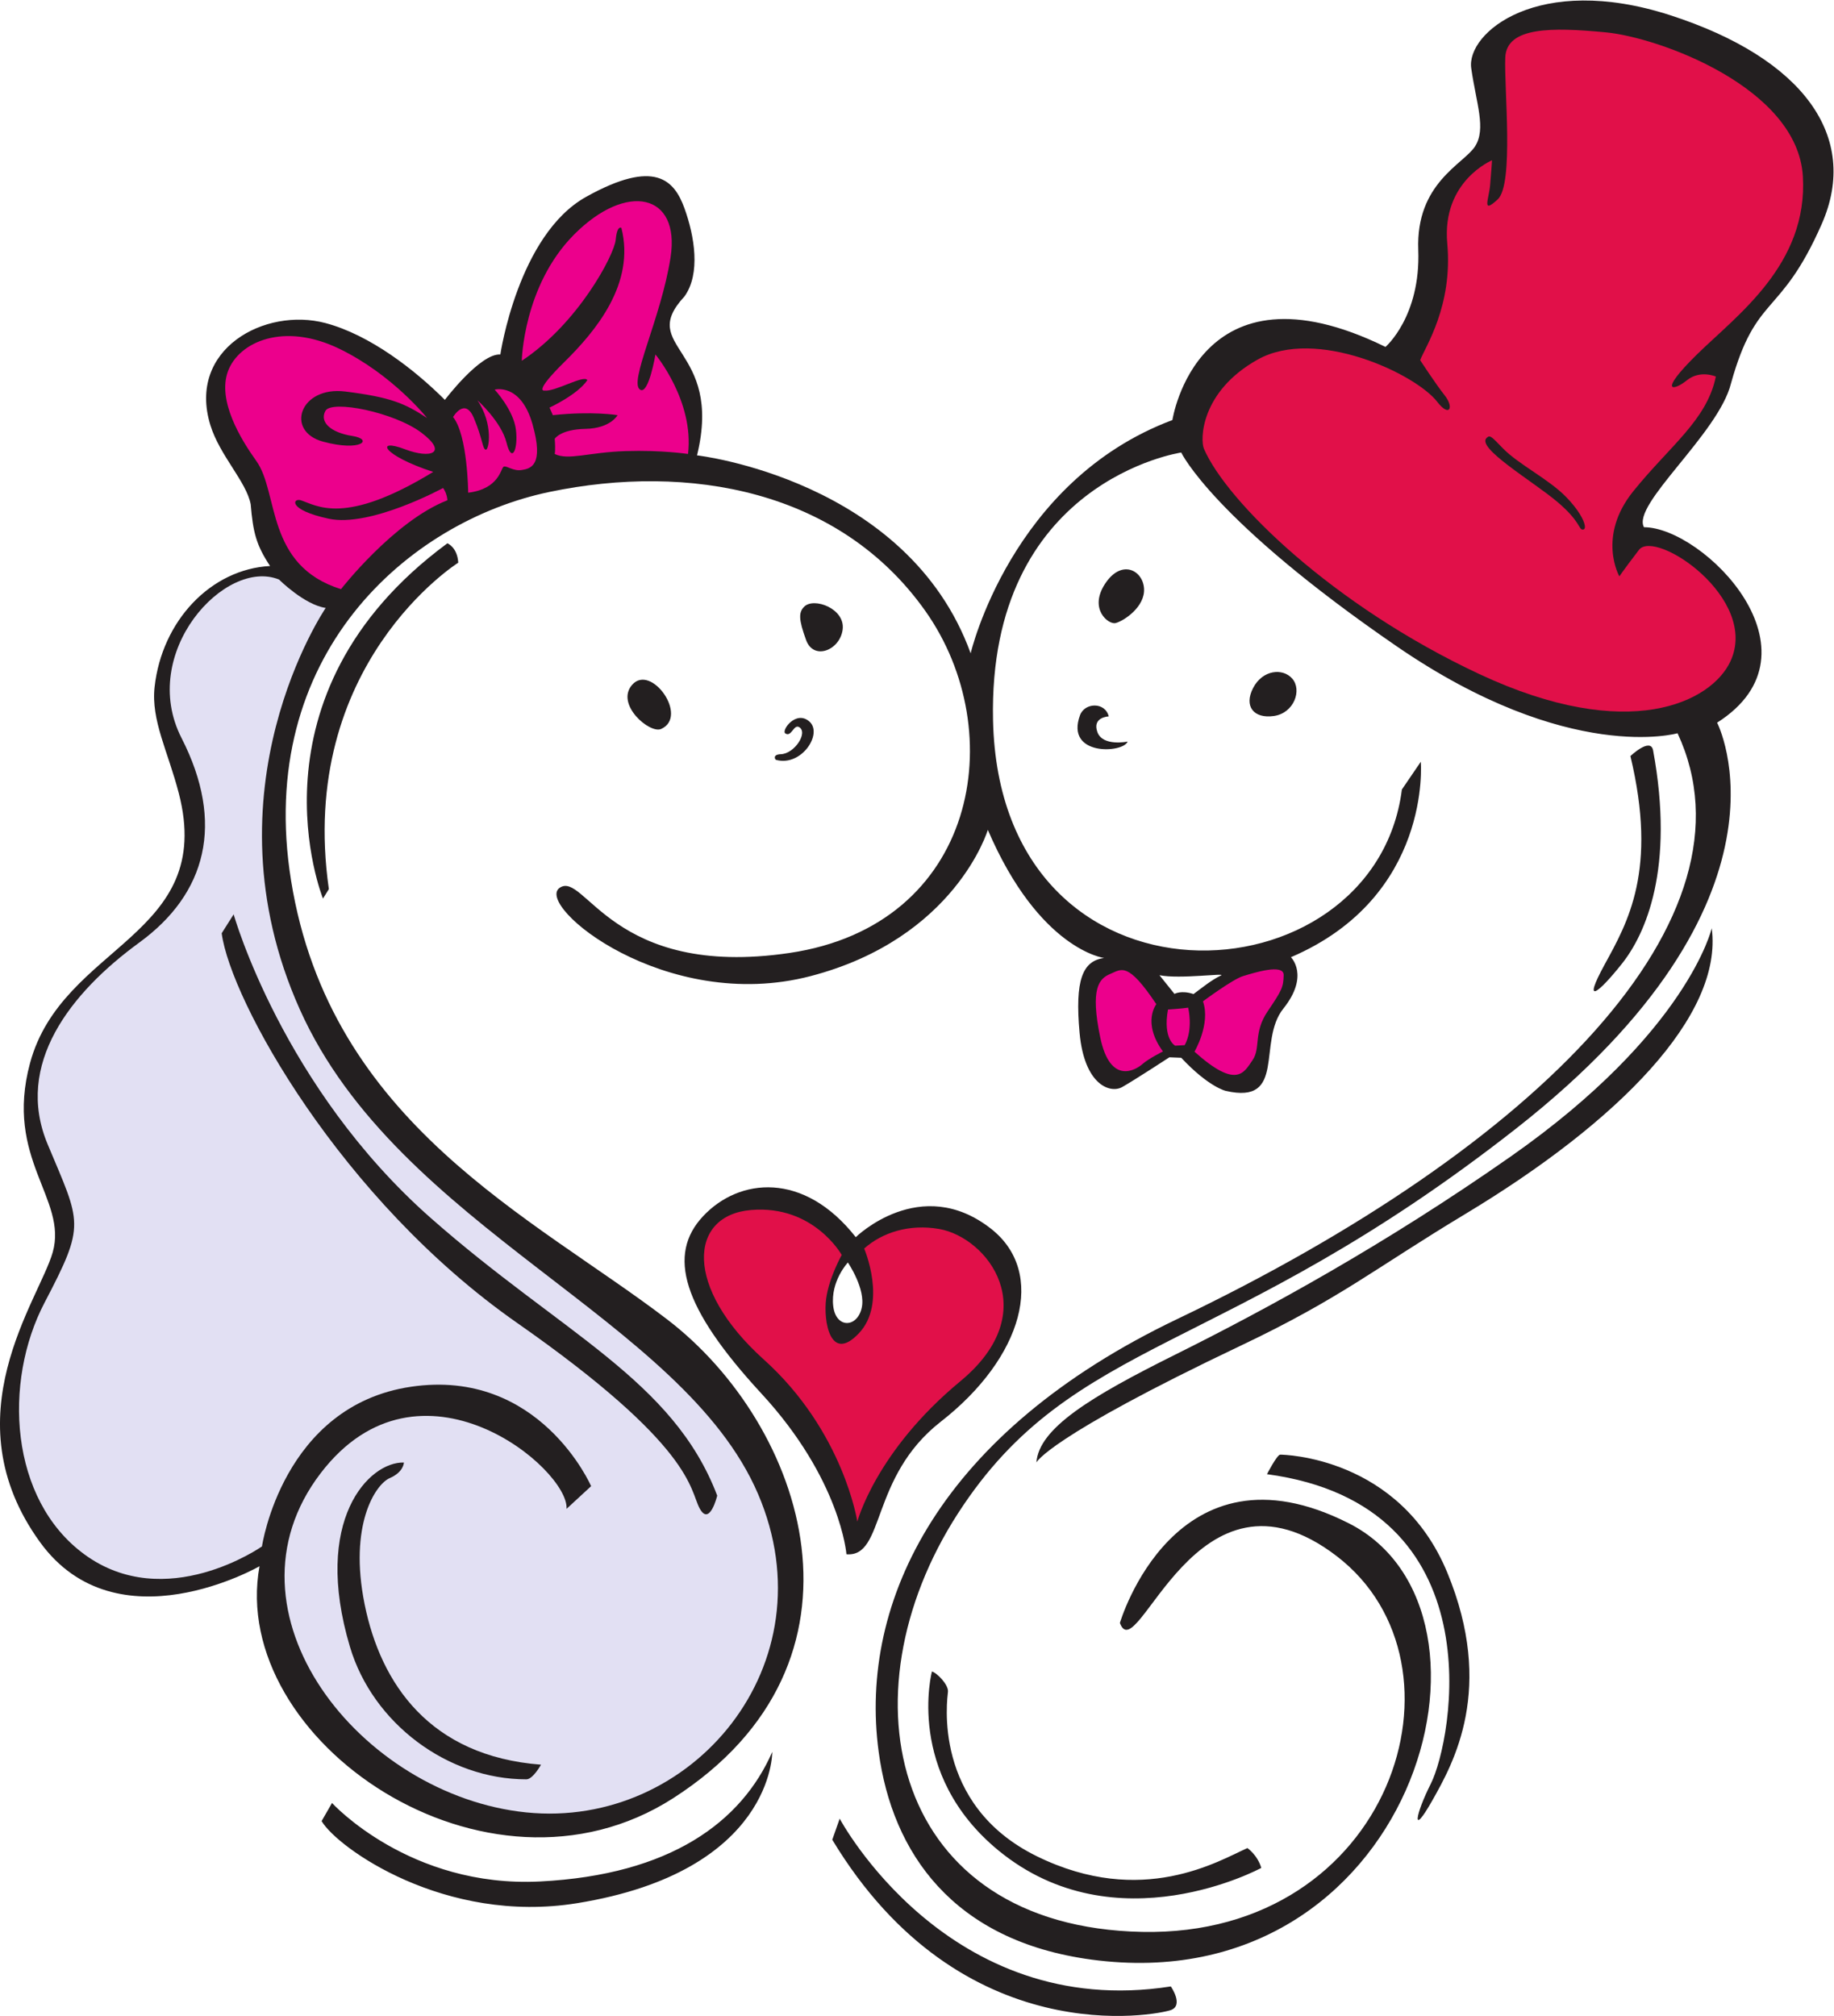 <?xml version="1.0" encoding="UTF-8" standalone="no"?>
<svg
   xmlns:dc="http://purl.org/dc/elements/1.1/"
   xmlns:cc="http://creativecommons.org/ns#"
   xmlns:rdf="http://www.w3.org/1999/02/22-rdf-syntax-ns#"
   xmlns:svg="http://www.w3.org/2000/svg"
   xmlns="http://www.w3.org/2000/svg"
   viewBox="0 0 646.293 710.387"
   height="710.387"
   width="646.293"
   xml:space="preserve"
   id="svg2"
   version="1.1"><defs
     id="defs6" /><g
     transform="matrix(1.333,0,0,-1.333,0,710.387)"
     id="g10"><g
       transform="scale(0.1)"
       id="g12"><path
         id="path14"
         style="fill:#231f20;fill-opacity:1;fill-rule:nonzero;stroke:none"
         d="m 2463.68,910.488 c 13.33,-3.332 44.05,-34.98 42.37,-53.32 -1.66,-18.34 -43.34,-298.359 235,-435.02 278.34,-136.66 481.66,-11.648 556.66,21.68 0,0 26.67,-18.34 36.67,-52.5 0,0 -384.03,-208.926 -694.57,45.918 -247.87,203.418 -176.13,473.242 -176.13,473.242 z M 4525.21,2875.49 c 0,0 -63.37,-275.61 -531.21,-603.38 -332.95,-233.27 -644.61,-403.27 -887.79,-524.24 -222.42,-110.64 -359.88,-194.13 -366.33,-284.84 0,0 27.13,65.1 541.76,309.68 263.5,125.24 352.01,202.79 592.08,347.28 405.28,243.94 681.78,524.78 651.49,755.5 z m 290.84,1861.67 c 101.77,231.28 -50,438.33 -400,551.67 -350,113.33 -540,-46.67 -526.66,-140.01 13.34,-93.33 40,-160 10,-206.67 -30,-46.66 -156.68,-96.66 -150.01,-273.32 6.66,-176.67 -86.67,-256.68 -86.67,-256.68 -496.66,243.34 -563.32,-193.33 -563.32,-193.33 -426.68,-160 -533.34,-616.67 -533.34,-616.67 -166.69,460.05 -723.34,523.33 -723.34,523.33 70.01,286.67 -159.99,283.34 -33.32,420.01 43.34,60 26.66,160 0,233.33 -26.67,73.34 -77.25,131.88 -260,29.99 -180,-100.34 -226.67,-416.65 -226.67,-416.65 -53.34,3.33 -146.67,-120.01 -146.67,-120.01 -79.16,79.17 -198.038,171.92 -315.89,203.12 -159.613,42.26 -365.902,-68.66 -304.027,-269.88 24.789,-80.61 94.965,-148.95 106.582,-209.1 6.265,-74.57 14.68,-108.05 51.25,-163.3 -156.598,-8.33 -285.996,-144.94 -305.293,-320.06 -9.664,-87.68 35.359,-169.91 64.047,-280.77 98.336,-380 -308.332,-398.34 -393.332,-713.32 -68.48,-253.75 100,-358.34 60,-500.01 -35.594,-126.05 -273.543,-435.87 -33.336,-766.66 203.336,-280.014 580.004,-63.33 580.004,-63.33 -83.336,-460 599.995,-930.012 1093.335,-613.34 561.1,360.164 350,986.68 -16.67,1266.67 -354.21,270.47 -890.001,516.67 -993.333,1159.99 -95.539,594.84 309.763,948.83 683.333,1026.66 367.99,76.67 766.67,5.58 993.33,-314.42 226.68,-319.99 137.61,-831.02 -359.09,-904.37 -470.1,-69.42 -540.91,218.8 -607.57,172.13 -66.66,-46.67 280,-333.33 663.33,-233.34 383.33,99.99 468.74,386.67 468.74,386.67 136.25,-317.5 307.5,-338.75 307.5,-338.75 -57.5,-7.5 -77.5,-58.75 -65,-197.49 12.5,-138.75 81.25,-161.25 112.5,-143.75 31.25,17.5 125,78.75 125,78.75 l 31.25,-1.25 c 72.5,-77.5 117.5,-87.5 117.5,-87.5 162.5,-37.5 82.5,130 152.5,217.5 70,87.49 20,135.82 20,135.82 373.34,160 343.34,516.67 343.34,516.67 l -50,-73.34 C 3633.67,2672.99 2642.71,2618 2625.21,3425.49 c -13.69,632.4 497.5,707.5 497.5,707.5 0,0 84.11,-178.79 570,-512.5 455,-312.5 742.13,-229.63 742.13,-229.63 C 4661.5,2904.2 4069.81,2300 3112.02,1842.2 2489.31,1544.55 2268.76,1099.77 2322.89,698.152 2358.78,432.02 2518.55,198.016 2886.04,148.84 c 846.65,-113.305 1140,920.02 680,1153.35 -460,233.33 -605.47,-263.31 -605.47,-263.31 46.66,-126.673 200.22,463.05 573.56,176.39 C 3907.47,928.613 3679.36,208.848 3019.36,222.188 2359.37,235.527 2220.22,845.5 2532.7,1328.84 c 305.41,472.4 702.14,410.48 1475.48,1017.14 773.34,606.68 531.21,1072.84 531.21,1072.84 293.34,186.67 -36.66,516.67 -193.34,516.67 -33.34,60 196.68,246.66 230,380 66.68,240 130,171.68 240,421.67 z M 3227.71,2750.49 c -25.4,-12.03 -49.81,-32.44 -72.5,-49.08 -32.5,10.92 -50.35,0.42 -50.35,0.42 l -39.65,49.37 c 54.18,-10.83 178.34,6.79 162.5,-0.71 z m -1151.66,640 c -11.05,7.65 27.91,62.15 63.34,31.67 37.15,-31.96 -20.7,-120.34 -87.8,-101.66 -2.62,0.73 -10.27,14.16 12.8,14.99 36.32,1.31 73.19,58.08 47.67,71.83 -13.78,7.43 -20.18,-27.78 -36.01,-16.83 z m 1340,144.99 c 26.7,-30.25 5.01,-91.35 -48.32,-99.01 -53.34,-7.65 -80,25.67 -55,74.01 25,48.34 78.32,53.34 103.32,25 z m 894.16,-204.99 c 0,0 53.42,50.8 60,15 57.5,-312.08 -20,-485.39 -82.5,-563.94 -62.5,-78.56 -106.13,-112.8 -45.56,-1.93 60.56,110.87 140.56,248.37 68.06,550.87 z M 2219.84,521.531 c 0,0 285.37,-536.031 875.37,-443.531 0,0 35,-50 0,-62.5 -35,-12.5 -552.5,-117.152 -895,450.348 l 19.63,55.683 z M 850.215,515.117 877.719,563 c 0,0 205.001,-225 549.991,-207.5 345.01,17.5 532.74,157.5 613.88,342.5 0,0 4,-315.988 -516.38,-400 C 1175.75,241.582 892.148,444.082 850.215,515.117 Z M 2949.39,3682.15 c 22.6,6.05 78.34,43.35 75,91.67 -3.34,48.33 -60,78.34 -103.34,11.67 -43.32,-66.66 9.82,-108.29 28.34,-103.34 z M 1671.05,3518.82 c 50.04,57.45 150.56,-83.82 76.66,-116.66 -29.99,-13.34 -121.66,65 -76.66,116.66 z m 455,206.67 c 25.5,25.49 108.34,-5.01 101.67,-60 -6.67,-55 -76.67,-83.33 -96.67,-28.34 -20,55 -20,73.34 -5,88.34 z m 805,-290.11 c 0,0 -44.42,-1.49 -29.92,-41.55 14.03,-38.74 79.92,-25.01 79.92,-25.01 -11.59,-30.87 -165.82,-39.21 -125.94,69.64 12.47,34.04 66.69,35.47 75.94,-3.08 z M 2619.5,2081.32 c -186.16,145.48 -357.16,-22.6 -357.16,-22.6 -137.5,175 -308.63,156.77 -403.63,55.44 -95,-101.33 -55.99,-241.16 154,-468.66 210.01,-227.5 225,-425 225,-425 102.5,-8.75 61.25,203.75 249.29,350.36 217.14,169.3 280.71,394.64 132.5,510.46 z m -341.45,-209.56 c -11.95,-53.14 -68.48,-55.05 -75.34,4.99 -7.5,65.76 38.75,115 38.75,115 0,0 47.84,-69.99 36.59,-119.99 z M 1182.72,3892.99 c 0,0 26.24,-10 28.74,-51.25 0,0 -427.069,-268.73 -342.069,-862.92 l -15.551,-24.99 c 0,0 -217.371,536.66 328.88,939.16 z M 3349.39,1432.16 c 0,0 26.67,51.66 35,51.66 8.34,0 315,-4.97 441.66,-311.65 126.66,-306.682 16.66,-503.361 -40,-603.354 -56.66,-99.988 -43.87,-34.976 -3.63,44.731 57.79,114.453 175.29,736.953 -433.03,818.613 v 0" /><path
         id="path16"
         style="fill:#ec008c;fill-opacity:1;fill-rule:nonzero;stroke:none"
         d="m 1379.39,4375.49 c 0,0 3.91,198.16 137.84,333.27 139.23,140.48 281.73,109.23 255.49,-59.85 -25.18,-162.23 -112.51,-332.17 -80,-350.09 22.42,-12.36 40,93.34 40,93.34 0,0 102.83,-123.04 86.17,-263.04 0,0 -69.31,10.66 -164.93,7.62 -98.24,-3.12 -151.24,-25.24 -187.49,-7.62 0,0 2.5,8.87 0,40.12 0,0 14.99,25 81.25,26.25 66.24,1.25 85,36.25 85,36.25 0,0 -66.26,11.25 -171.25,0 0,0 -2.5,6.25 -8.75,20 0,0 73.74,33.75 100,72.5 -8.37,15.35 -84.97,-31.02 -113.25,-27.5 0,0 -30.5,-6.25 52,75 82.49,81.25 188.75,207.5 151.25,355 0,0 -11.25,8.75 -15,-31.25 -3.75,-40 -99.16,-221.25 -248.33,-320 z m -250.42,-151.25 c 0,0 -90,113.75 -230.751,182.46 -148.051,72.26 -266.754,18.79 -295.5,-58.71 -28.754,-77.5 33.789,-179.97 75,-237.5 60,-83.75 23.75,-276.25 223.746,-338.75 0,0 140.005,180 281.255,235 0,0 0,16.25 -11.26,32.5 0,0 -192.495,-105 -302.491,-81.25 -110.004,23.75 -94.539,55.4 -73.75,48.75 42.535,-13.61 115,-68.75 350.001,75 -135.21,43.86 -154.095,90.21 -75.01,60 68.76,-26.25 115.01,-10 43.75,43.75 -71.24,53.75 -237.491,87.5 -253.741,57.5 -16.254,-30 15,-57.5 71.25,-66.25 56.246,-8.75 23.75,-42.5 -77.5,-15 -101.254,27.5 -61.25,147.5 58.75,132.5 119.991,-15 157.491,-31.25 216.251,-70 z m 178.75,75 c 0,0 68.75,18.75 100,-91.25 31.24,-110 -5.42,-117.5 -28.33,-121.25 -22.92,-3.75 -40.43,12.5 -47.92,8.75 -7.5,-3.75 -11.25,-58.75 -93.75,-68.75 0,0 -1.25,152.5 -40,200 0,0 31.25,53.75 54.99,-2.5 23.76,-56.25 22.51,-81.25 31.26,-83.75 8.74,-2.5 21.05,67.74 -21.98,130.74 0,0 63.57,-56.7 77.15,-112.47 13.58,-55.77 31.08,-18.27 24.83,34.23 -6.25,52.5 -56.25,106.25 -56.25,106.25 v 0" /><path
         id="path18"
         style="fill:#e2e0f3;fill-opacity:1;fill-rule:nonzero;stroke:none"
         d="m 2004.04,1379.8 c -198.83,464.31 -951.32,700.7 -1211.321,1280.7 -260.004,579.99 68.336,1061.65 68.336,1061.65 -56.664,8.34 -123.336,75.01 -123.336,75.01 C 595.41,3855.49 364.84,3603.36 479.844,3378.36 594.84,3153.36 545.93,2967.1 368.43,2837.7 185.898,2704.64 37.715,2515.5 125.824,2304.6 c 88.106,-210.9 101.895,-209.1 -8.105,-419.1 -110,-210 -92.5,-520 104.996,-665 215.25,-158.03 469.844,20.72 469.844,20.72 0,0 54.277,372.14 394.281,422.14 340,50 475.87,-262.86 475.87,-262.86 l -64.99,-60 c 7.5,105 -387.5,437.5 -650.005,94.29 -280.719,-367.05 105.004,-852.161 543.605,-896.735 438.62,-44.571 805.27,392.113 612.72,841.745 z M 1391.46,625.5 c -208.03,0 -405.901,147.867 -466.241,350 -100,335 50,490 142.491,487.5 0,0 0,-25 -37.5,-41.25 C 992.719,1405.5 921.469,1298 963.969,1088 1006.47,878 1136.47,686.75 1430.21,664.25 c 0,0 -21.24,-38.75 -38.75,-38.75 z m 457.93,716.67 v 0 c -26.67,50 -15,163.35 -482.5,490.01 -467.503,326.66 -757.499,853.32 -780.835,1029.98 l 31.66,49.99 c 0,0 128.34,-456.65 521.675,-803.31 345.57,-304.57 640,-426.68 756.66,-733.34 0,0 -19.99,-83.33 -46.66,-33.33 v 0" /><path
         id="path20"
         style="fill:#ec008c;fill-opacity:1;fill-rule:nonzero;stroke:none"
         d="m 3056.88,2674.66 c 0,0 -38.34,-48.34 17.5,-125 0,0 -38.33,-19.18 -54.17,-33.34 -15.83,-14.16 -85.01,-58.33 -111.67,70.84 -26.66,129.16 -3.33,154.99 26.67,167.5 30,12.5 45.83,33.33 121.67,-80 z m 123.33,7.5 c 0,0 78.34,58.34 105.84,66.66 27.5,8.34 108.33,34.18 107.5,2.5 -0.84,-31.66 -4.17,-39.16 -42.5,-95.82 -38.34,-56.67 -17.5,-96.67 -40,-129.17 -22.5,-32.5 -41.66,-77.26 -153.32,22.74 0,0 43.32,73.09 22.48,133.09 z m -92.5,-21.66 c 0,0 38.34,2.5 53.34,5 0,0 14.16,-56.67 -9.17,-99.17 l -25.24,-1.43 c 0,0 -33.09,17.27 -18.93,95.6 v 0" /><path
         id="path22"
         style="fill:#e11049;fill-opacity:1;fill-rule:nonzero;stroke:none"
         d="m 4486.05,4392.16 c 105,103.33 294.22,237.45 280,471.46 -14.22,234 -380.01,366.87 -521.67,380.21 -141.67,13.32 -261.67,15 -265,-66.67 -3.33,-81.67 23.33,-335 -20,-375.01 -43.33,-40 -23.33,0 -19.99,38.34 3.32,38.34 4.99,65 4.99,65 0,0 -133.36,-55 -118.34,-220 15.01,-165 -58.31,-273.32 -71.65,-308.33 0,0 39.99,-61.68 64.99,-93.34 25,-31.66 12.81,-59.13 -20,-16.67 -56.67,73.34 -320,198.34 -474.93,111.37 -151.21,-84.89 -151.77,-212.24 -141.74,-235.53 60,-139.17 340,-414.17 728.34,-595.84 395.66,-185.08 613.33,-73.33 663.34,33.34 78.17,166.74 -198.58,351.56 -241.68,295 -46.69,-61.28 -51.66,-70 -51.66,-70 0,0 -60,105 36.66,225 96.67,120 195,188.33 218.34,303.33 0,0 -41.68,18.34 -76.67,-10 -34.99,-28.33 -78.33,-35 26.67,68.34 z M 4183.84,3929.2 c -10.65,0.5 -6.11,22.14 -67.38,73.79 -63.75,53.75 -215,142.5 -186.25,168.75 8.72,7.95 11.49,4.87 42.73,-27.5 41.02,-42.5 121.02,-81.25 167.27,-128.75 31.92,-32.78 47.17,-60.8 49.45,-75.43 0.72,-4.67 0.41,-11.13 -5.82,-10.86 v 0" /><path
         id="path24"
         style="fill:#e11049;fill-opacity:1;fill-rule:nonzero;stroke:none"
         d="m 2225.22,2011.75 c 0,0 -74.03,132.64 -239.52,118.82 -165.48,-13.82 -177.98,-205.07 33.26,-395.07 211.26,-190 247.51,-428.75 247.51,-428.75 -0.79,-3.03 46.99,184.79 272.49,371.25 223.75,185 71.17,380.16 -56.26,402.4 -78.75,13.75 -150.63,-9.25 -198.13,-51.75 0,0 61.9,-144.4 -14.35,-224.4 -76.26,-80 -93.75,35 -86.25,91.25 7.5,56.25 41.25,116.25 41.25,116.25 v 0" /></g></g></svg>
